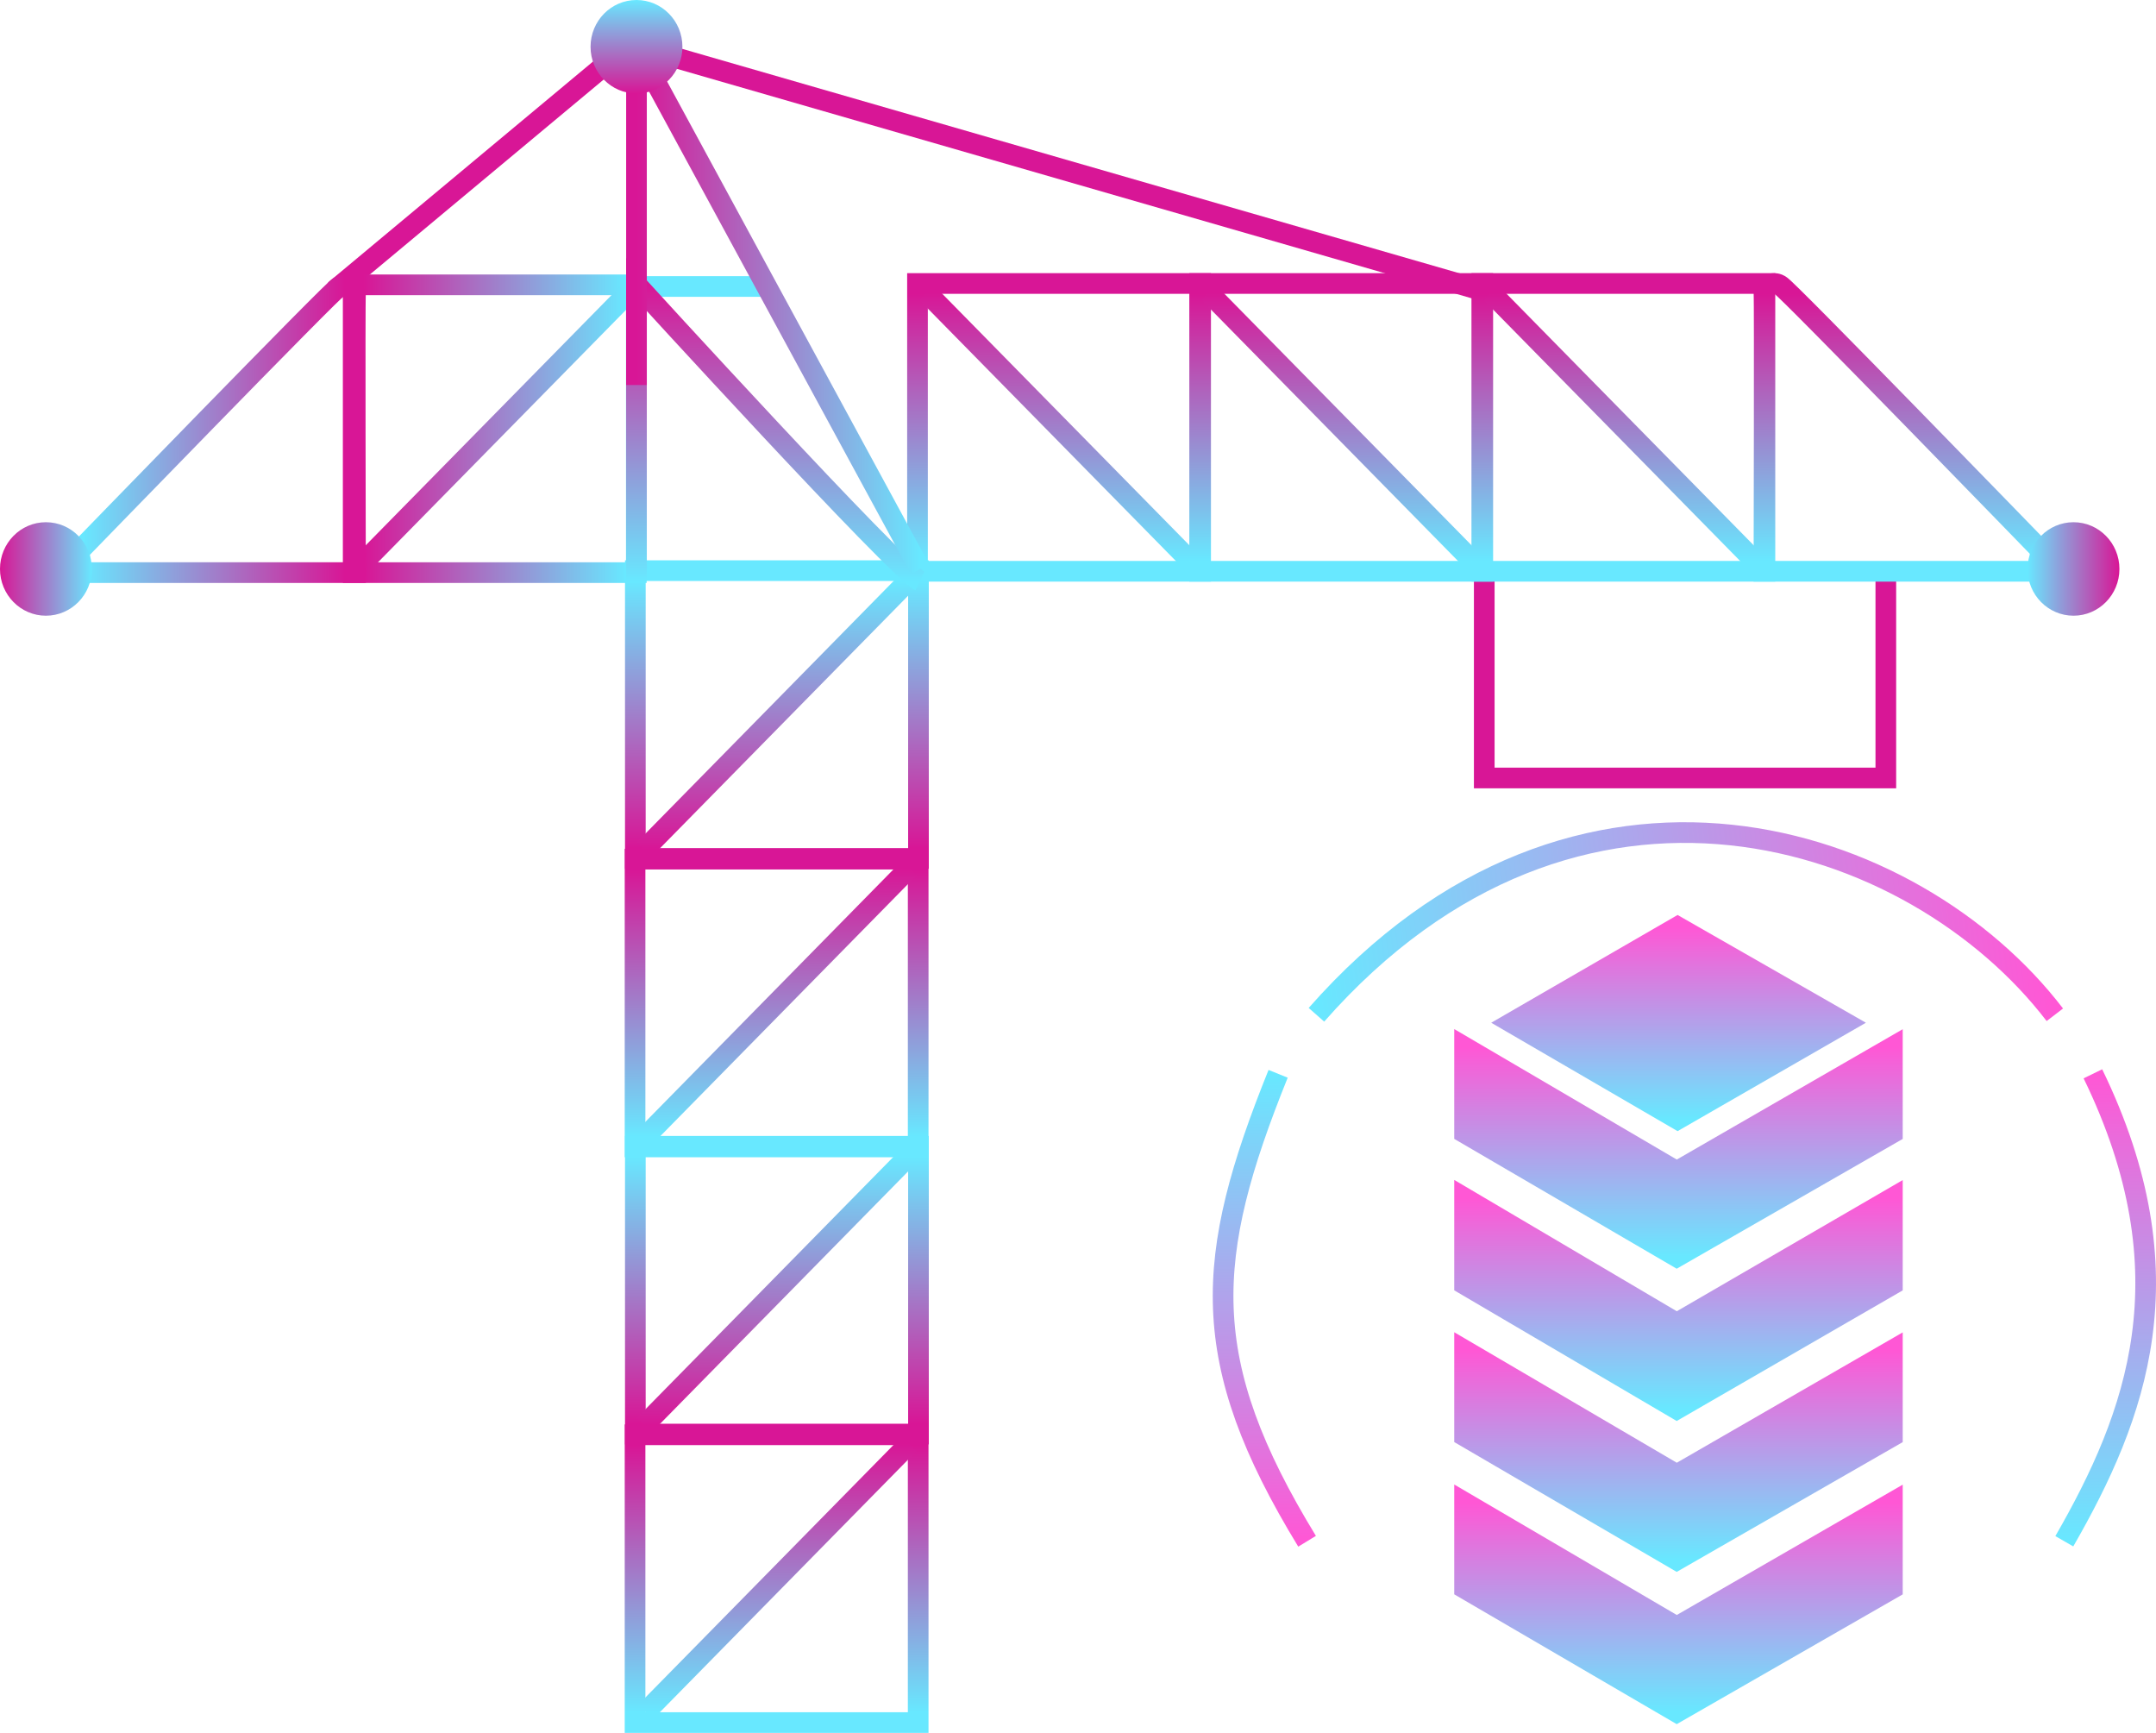 <svg width="2087" height="1677" viewBox="0 0 2087 1677" fill="none" xmlns="http://www.w3.org/2000/svg">
<path d="M324 281L609.502 43L1434 281" stroke="#D81696" stroke-width="20"/>
<path d="M1436.75 552.549V752.888H1825.47V552.549" stroke="#D81696" stroke-width="20"/>
<path d="M614.734 1388.5L888.802 1388.5L888.802 1667L614.734 1667L614.734 1388.5Z" stroke="url(#paint0_linear_539_95)" stroke-width="20"/>
<path d="M880.072 1397.21L624.734 1657" stroke="url(#paint1_linear_539_95)" stroke-width="20"/>
<path d="M889.072 1387.82L615.005 1387.82L615.005 1109.31L889.072 1109.31L889.072 1387.82Z" stroke="url(#paint2_linear_539_95)" stroke-width="20"/>
<path d="M623.735 1379.11L879.072 1119.31" stroke="url(#paint3_linear_539_95)" stroke-width="20"/>
<path d="M614.734 831.425L888.802 831.425L888.802 1109.93L614.734 1109.93L614.734 831.425Z" stroke="url(#paint4_linear_539_95)" stroke-width="20"/>
<path d="M880.072 840.132L624.734 1099.93" stroke="url(#paint5_linear_539_95)" stroke-width="20"/>
<path d="M889.072 830.745L615.005 830.745L615.005 552.243L889.072 552.243L889.072 830.745Z" stroke="url(#paint6_linear_539_95)" stroke-width="20"/>
<path d="M623.735 822.038L879.072 562.243" stroke="url(#paint7_linear_539_95)" stroke-width="20"/>
<path d="M888.128 552.855L888.128 274.353L1162.2 274.353L1162.2 552.855L888.128 552.855Z" stroke="url(#paint8_linear_539_95)" stroke-width="20"/>
<path d="M896.858 283.06L1152.2 542.855" stroke="url(#paint9_linear_539_95)" stroke-width="20"/>
<path d="M1161.25 552.855L1161.25 274.353L1435.32 274.353L1435.32 552.855L1161.25 552.855Z" stroke="url(#paint10_linear_539_95)" stroke-width="20"/>
<path d="M1169.98 283.06L1425.32 542.855" stroke="url(#paint11_linear_539_95)" stroke-width="20"/>
<path d="M1434.37 552.855L1434.37 274.353L1708.44 274.353L1708.44 552.855L1434.37 552.855Z" stroke="url(#paint12_linear_539_95)" stroke-width="20"/>
<path d="M1443.1 283.06L1698.44 542.855" stroke="url(#paint13_linear_539_95)" stroke-width="20"/>
<path d="M341.883 275.646L615.95 275.646L615.95 554.147L341.883 554.147L341.883 275.646Z" stroke="url(#paint14_linear_539_95)" stroke-width="20"/>
<path d="M607.22 284.353L351.883 544.147" stroke="url(#paint15_linear_539_95)" stroke-width="20"/>
<path d="M1717.93 274.36C1719.67 274.43 1720.95 274.94 1721.39 275.12C1721.97 275.361 1722.42 275.61 1722.68 275.76C1723.55 276.264 1724.26 276.849 1724.5 277.051C1725.23 277.643 1726.12 278.449 1727.05 279.319C1728.99 281.123 1731.78 283.82 1735.24 287.229C1742.2 294.071 1752.13 304.035 1764.03 316.062C1787.85 340.129 1819.64 372.581 1851.44 405.141C1883.25 437.704 1915.07 470.391 1938.94 494.937C1950.88 507.209 1960.83 517.448 1967.79 524.618C1971.27 528.203 1974.01 531.021 1975.88 532.942C1976.81 533.903 1977.52 534.64 1978.01 535.137C1978.25 535.385 1978.43 535.574 1978.55 535.7C1978.61 535.763 1978.66 535.811 1978.69 535.843C1978.71 535.859 1978.72 535.871 1978.73 535.879C1978.73 535.883 1978.73 535.886 1978.73 535.888C1978.74 535.89 1978.74 535.89 1971.56 542.854L1978.74 535.891L1995.2 552.854H1707.47L1707.5 542.83L1717.5 542.854C1707.57 542.83 1707.5 542.829 1707.5 542.827V542.783C1707.5 542.752 1707.5 542.706 1707.5 542.646C1707.5 542.523 1707.5 542.341 1707.5 542.101C1707.5 541.619 1707.5 540.904 1707.5 539.972C1707.51 538.107 1707.51 535.372 1707.52 531.89C1707.54 524.925 1707.56 514.97 1707.58 503.013C1707.63 479.096 1707.69 447.166 1707.73 415.112C1707.77 383.057 1707.79 350.885 1707.76 326.48C1707.75 314.276 1707.72 304.026 1707.68 296.71C1707.66 293.048 1707.63 290.144 1707.6 288.104C1707.59 287.08 1707.57 286.309 1707.56 285.782C1707.55 285.549 1707.54 285.402 1707.54 285.324C1707.41 283.982 1707.44 281.284 1709.32 278.612C1712.03 274.754 1716.08 274.285 1717.93 274.36Z" stroke="url(#paint16_linear_539_95)" stroke-width="20"/>
<path d="M333.661 275.653C331.926 275.723 330.641 276.232 330.204 276.413C329.619 276.654 329.169 276.903 328.912 277.052C328.046 277.556 327.335 278.141 327.088 278.343C326.364 278.936 325.473 279.742 324.537 280.612C322.598 282.415 319.811 285.112 316.348 288.521C309.394 295.364 299.458 305.327 287.558 317.355C263.745 341.422 231.948 373.873 200.147 406.433C168.343 438.997 136.519 471.684 112.648 496.229C100.713 508.502 90.764 518.741 83.8 525.911C80.318 529.495 77.582 532.313 75.716 534.235C74.783 535.195 74.068 535.932 73.586 536.429C73.345 536.678 73.162 536.866 73.039 536.993C72.978 537.056 72.931 537.103 72.9 537.135C72.885 537.151 72.874 537.163 72.866 537.171C72.862 537.175 72.859 537.178 72.857 537.18C72.855 537.182 72.854 537.183 80.03 544.147L72.855 537.183L56.391 554.147L344.121 554.147L344.097 544.123L334.097 544.147C344.026 544.122 344.096 544.122 344.097 544.12L344.097 544.076C344.097 544.045 344.096 543.999 344.096 543.938C344.095 543.816 344.095 543.634 344.095 543.393C344.094 542.912 344.092 542.196 344.09 541.264C344.085 539.4 344.078 536.664 344.07 533.182C344.054 526.217 344.032 516.263 344.007 504.305C343.957 480.389 343.898 448.458 343.858 416.405C343.819 384.35 343.798 352.178 343.828 327.773C343.843 315.568 343.871 305.319 343.914 298.002C343.936 294.341 343.962 291.437 343.991 289.397C344.006 288.373 344.021 287.601 344.036 287.075C344.043 286.842 344.049 286.695 344.053 286.617C344.177 285.274 344.151 282.576 342.273 279.905C339.561 276.046 335.516 275.578 333.661 275.653Z" stroke="url(#paint17_linear_539_95)" stroke-width="20"/>
<path d="M616.748 277.244H746.322" stroke="url(#paint18_linear_539_95)" stroke-width="20"/>
<ellipse cx="44.462" cy="550.61" rx="44.462" ry="45.238" fill="url(#paint19_linear_539_95)"/>
<ellipse cx="2007.13" cy="550.61" rx="44.462" ry="45.238" fill="url(#paint20_linear_539_95)"/>
<path d="M1417.7 1096.42V1013.33L1623.08 1133.73L1831.82 1013.33V1096.42L1623.08 1216.25L1417.7 1096.42Z" fill="url(#paint21_linear_539_95)" stroke="url(#paint22_linear_539_95)" stroke-width="20"/>
<path d="M1417.7 1389.82V1306.73L1623.08 1427.13L1831.82 1306.73V1389.82L1623.08 1509.65L1417.7 1389.82Z" fill="url(#paint23_linear_539_95)" stroke="url(#paint24_linear_539_95)" stroke-width="20"/>
<path d="M1417.7 1243V1159.38L1623.08 1280.55L1831.82 1159.38V1243L1623.08 1363.6L1417.7 1243Z" fill="url(#paint25_linear_539_95)" stroke="url(#paint26_linear_539_95)" stroke-width="20"/>
<path d="M1417.7 1537.17V1454.08L1623.08 1574.47L1831.82 1454.08V1537.17L1623.08 1657L1417.7 1537.17Z" fill="url(#paint27_linear_539_95)" stroke="url(#paint28_linear_539_95)" stroke-width="20"/>
<path d="M1786.09 989.781L1623.92 1083.12L1463.43 989.781L1623.92 897.003L1786.09 989.781Z" fill="url(#paint29_linear_539_95)" stroke="url(#paint30_linear_539_95)" stroke-width="20"/>
<path d="M1237.22 1039.18C1165.5 1217.04 1158.15 1316.28 1265.25 1491.56" stroke="url(#paint31_linear_539_95)" stroke-width="20"/>
<path d="M1998.24 1491.56C2067.85 1370.55 2120.21 1233.14 2025.92 1039.18" stroke="url(#paint32_linear_539_95)" stroke-width="20"/>
<path d="M1989.07 982.053C1853.37 804.704 1526.67 695.433 1274.3 982.053" stroke="url(#paint33_linear_539_95)" stroke-width="20"/>
<path d="M890.506 562.243C868.187 551.483 616.113 275.305 616.113 275.305L616.113 562.243" stroke="url(#paint34_linear_539_95)" stroke-width="20"/>
<path d="M616.113 372.604V199.773V45.238L890.506 550.61" stroke="url(#paint35_linear_539_95)" stroke-width="20"/>
<path d="M660.576 45.238C660.576 70.222 640.67 90.476 616.114 90.476C591.559 90.476 571.652 70.222 571.652 45.238C571.652 20.254 591.559 0 616.114 0C640.67 0 660.576 20.254 660.576 45.238Z" fill="url(#paint36_linear_539_95)"/>
<defs>
<linearGradient id="paint0_linear_539_95" x1="751.768" y1="1657" x2="751.768" y2="1398.5" gradientUnits="userSpaceOnUse">
<stop stop-color="#68E8FF"/>
<stop offset="1" stop-color="#D81696"/>
</linearGradient>
<linearGradient id="paint1_linear_539_95" x1="752.403" y1="1657" x2="752.403" y2="1397.21" gradientUnits="userSpaceOnUse">
<stop stop-color="#68E8FF"/>
<stop offset="1" stop-color="#D81696"/>
</linearGradient>
<linearGradient id="paint2_linear_539_95" x1="752.039" y1="1119.31" x2="752.039" y2="1377.82" gradientUnits="userSpaceOnUse">
<stop stop-color="#68E8FF"/>
<stop offset="1" stop-color="#D81696"/>
</linearGradient>
<linearGradient id="paint3_linear_539_95" x1="751.403" y1="1119.31" x2="751.403" y2="1379.11" gradientUnits="userSpaceOnUse">
<stop stop-color="#68E8FF"/>
<stop offset="1" stop-color="#D81696"/>
</linearGradient>
<linearGradient id="paint4_linear_539_95" x1="751.768" y1="1099.93" x2="751.768" y2="841.424" gradientUnits="userSpaceOnUse">
<stop stop-color="#68E8FF"/>
<stop offset="1" stop-color="#D81696"/>
</linearGradient>
<linearGradient id="paint5_linear_539_95" x1="752.403" y1="1099.93" x2="752.403" y2="840.132" gradientUnits="userSpaceOnUse">
<stop stop-color="#68E8FF"/>
<stop offset="1" stop-color="#D81696"/>
</linearGradient>
<linearGradient id="paint6_linear_539_95" x1="752.039" y1="562.243" x2="752.039" y2="820.745" gradientUnits="userSpaceOnUse">
<stop stop-color="#68E8FF"/>
<stop offset="1" stop-color="#D81696"/>
</linearGradient>
<linearGradient id="paint7_linear_539_95" x1="751.403" y1="562.243" x2="751.403" y2="822.038" gradientUnits="userSpaceOnUse">
<stop stop-color="#68E8FF"/>
<stop offset="1" stop-color="#D81696"/>
</linearGradient>
<linearGradient id="paint8_linear_539_95" x1="1025.16" y1="542.855" x2="1025.16" y2="284.353" gradientUnits="userSpaceOnUse">
<stop stop-color="#68E8FF"/>
<stop offset="1" stop-color="#D81696"/>
</linearGradient>
<linearGradient id="paint9_linear_539_95" x1="1024.53" y1="542.855" x2="1024.53" y2="283.06" gradientUnits="userSpaceOnUse">
<stop stop-color="#68E8FF"/>
<stop offset="1" stop-color="#D81696"/>
</linearGradient>
<linearGradient id="paint10_linear_539_95" x1="1298.29" y1="542.855" x2="1298.29" y2="284.353" gradientUnits="userSpaceOnUse">
<stop stop-color="#68E8FF"/>
<stop offset="1" stop-color="#D81696"/>
</linearGradient>
<linearGradient id="paint11_linear_539_95" x1="1297.65" y1="542.855" x2="1297.65" y2="283.06" gradientUnits="userSpaceOnUse">
<stop stop-color="#68E8FF"/>
<stop offset="1" stop-color="#D81696"/>
</linearGradient>
<linearGradient id="paint12_linear_539_95" x1="1571.41" y1="542.855" x2="1571.41" y2="284.353" gradientUnits="userSpaceOnUse">
<stop stop-color="#68E8FF"/>
<stop offset="1" stop-color="#D81696"/>
</linearGradient>
<linearGradient id="paint13_linear_539_95" x1="1570.77" y1="542.855" x2="1570.77" y2="283.06" gradientUnits="userSpaceOnUse">
<stop stop-color="#68E8FF"/>
<stop offset="1" stop-color="#D81696"/>
</linearGradient>
<linearGradient id="paint14_linear_539_95" x1="351.883" y1="414.896" x2="605.95" y2="414.896" gradientUnits="userSpaceOnUse">
<stop stop-color="#D81696"/>
<stop offset="1" stop-color="#68E8FF"/>
</linearGradient>
<linearGradient id="paint15_linear_539_95" x1="351.883" y1="414.25" x2="607.22" y2="414.25" gradientUnits="userSpaceOnUse">
<stop stop-color="#D81696"/>
<stop offset="1" stop-color="#68E8FF"/>
</linearGradient>
<linearGradient id="paint16_linear_539_95" x1="1844.53" y1="542.855" x2="1844.53" y2="284.353" gradientUnits="userSpaceOnUse">
<stop stop-color="#68E8FF"/>
<stop offset="1" stop-color="#D81696"/>
</linearGradient>
<linearGradient id="paint17_linear_539_95" x1="80.03" y1="414.896" x2="334.098" y2="414.896" gradientUnits="userSpaceOnUse">
<stop stop-color="#68E8FF"/>
<stop offset="1" stop-color="#D81696"/>
</linearGradient>
<linearGradient id="paint18_linear_539_95" x1="681.535" y1="277.244" x2="681.535" y2="278.244" gradientUnits="userSpaceOnUse">
<stop stop-color="#68E8FF"/>
</linearGradient>
<linearGradient id="paint19_linear_539_95" x1="88.924" y1="550.61" x2="0" y2="550.61" gradientUnits="userSpaceOnUse">
<stop stop-color="#68E8FF"/>
<stop offset="1" stop-color="#D81696"/>
</linearGradient>
<linearGradient id="paint20_linear_539_95" x1="1962.67" y1="550.61" x2="2051.59" y2="550.61" gradientUnits="userSpaceOnUse">
<stop stop-color="#68E8FF"/>
<stop offset="1" stop-color="#D81696"/>
</linearGradient>
<linearGradient id="paint21_linear_539_95" x1="1624.76" y1="1013.33" x2="1624.76" y2="1216.25" gradientUnits="userSpaceOnUse">
<stop stop-color="#FF57D5"/>
<stop offset="1" stop-color="#68E8FF"/>
</linearGradient>
<linearGradient id="paint22_linear_539_95" x1="1624.76" y1="1013.33" x2="1624.76" y2="1216.25" gradientUnits="userSpaceOnUse">
<stop stop-color="#FF57D5"/>
<stop offset="1" stop-color="#68E8FF"/>
</linearGradient>
<linearGradient id="paint23_linear_539_95" x1="1624.76" y1="1306.73" x2="1624.76" y2="1509.65" gradientUnits="userSpaceOnUse">
<stop stop-color="#FF57D5"/>
<stop offset="1" stop-color="#68E8FF"/>
</linearGradient>
<linearGradient id="paint24_linear_539_95" x1="1624.76" y1="1306.73" x2="1624.76" y2="1509.65" gradientUnits="userSpaceOnUse">
<stop stop-color="#FF57D5"/>
<stop offset="1" stop-color="#68E8FF"/>
</linearGradient>
<linearGradient id="paint25_linear_539_95" x1="1624.76" y1="1159.38" x2="1624.76" y2="1363.6" gradientUnits="userSpaceOnUse">
<stop stop-color="#FF57D5"/>
<stop offset="1" stop-color="#68E8FF"/>
</linearGradient>
<linearGradient id="paint26_linear_539_95" x1="1624.76" y1="1159.38" x2="1624.76" y2="1363.6" gradientUnits="userSpaceOnUse">
<stop stop-color="#FF57D5"/>
<stop offset="1" stop-color="#68E8FF"/>
</linearGradient>
<linearGradient id="paint27_linear_539_95" x1="1624.76" y1="1454.08" x2="1624.76" y2="1657" gradientUnits="userSpaceOnUse">
<stop stop-color="#FF57D5"/>
<stop offset="1" stop-color="#68E8FF"/>
</linearGradient>
<linearGradient id="paint28_linear_539_95" x1="1624.76" y1="1454.08" x2="1624.76" y2="1657" gradientUnits="userSpaceOnUse">
<stop stop-color="#FF57D5"/>
<stop offset="1" stop-color="#68E8FF"/>
</linearGradient>
<linearGradient id="paint29_linear_539_95" x1="1624.76" y1="897.003" x2="1624.76" y2="1083.12" gradientUnits="userSpaceOnUse">
<stop stop-color="#FF57D5"/>
<stop offset="1" stop-color="#68E8FF"/>
</linearGradient>
<linearGradient id="paint30_linear_539_95" x1="1624.76" y1="897.003" x2="1624.76" y2="1083.12" gradientUnits="userSpaceOnUse">
<stop stop-color="#FF57D5"/>
<stop offset="1" stop-color="#68E8FF"/>
</linearGradient>
<linearGradient id="paint31_linear_539_95" x1="1224.6" y1="1491.56" x2="1224.6" y2="1039.18" gradientUnits="userSpaceOnUse">
<stop stop-color="#FF57D5"/>
<stop offset="1" stop-color="#68E8FF"/>
</linearGradient>
<linearGradient id="paint32_linear_539_95" x1="2037.62" y1="1039.18" x2="2037.62" y2="1491.56" gradientUnits="userSpaceOnUse">
<stop stop-color="#FF57D5"/>
<stop offset="1" stop-color="#68E8FF"/>
</linearGradient>
<linearGradient id="paint33_linear_539_95" x1="1975.3" y1="872.318" x2="1271.61" y2="960.63" gradientUnits="userSpaceOnUse">
<stop stop-color="#FF57D5"/>
<stop offset="1" stop-color="#68E8FF"/>
</linearGradient>
<linearGradient id="paint34_linear_539_95" x1="753.31" y1="562.243" x2="753.31" y2="275.305" gradientUnits="userSpaceOnUse">
<stop stop-color="#68E8FF"/>
<stop offset="1" stop-color="#D81696"/>
</linearGradient>
<linearGradient id="paint35_linear_539_95" x1="890.506" y1="297.924" x2="616.113" y2="297.924" gradientUnits="userSpaceOnUse">
<stop stop-color="#68E8FF"/>
<stop offset="1" stop-color="#D81696"/>
</linearGradient>
<linearGradient id="paint36_linear_539_95" x1="616.114" y1="0" x2="616.114" y2="90.476" gradientUnits="userSpaceOnUse">
<stop stop-color="#68E8FF"/>
<stop offset="1" stop-color="#D81696"/>
</linearGradient>
</defs>
</svg>

